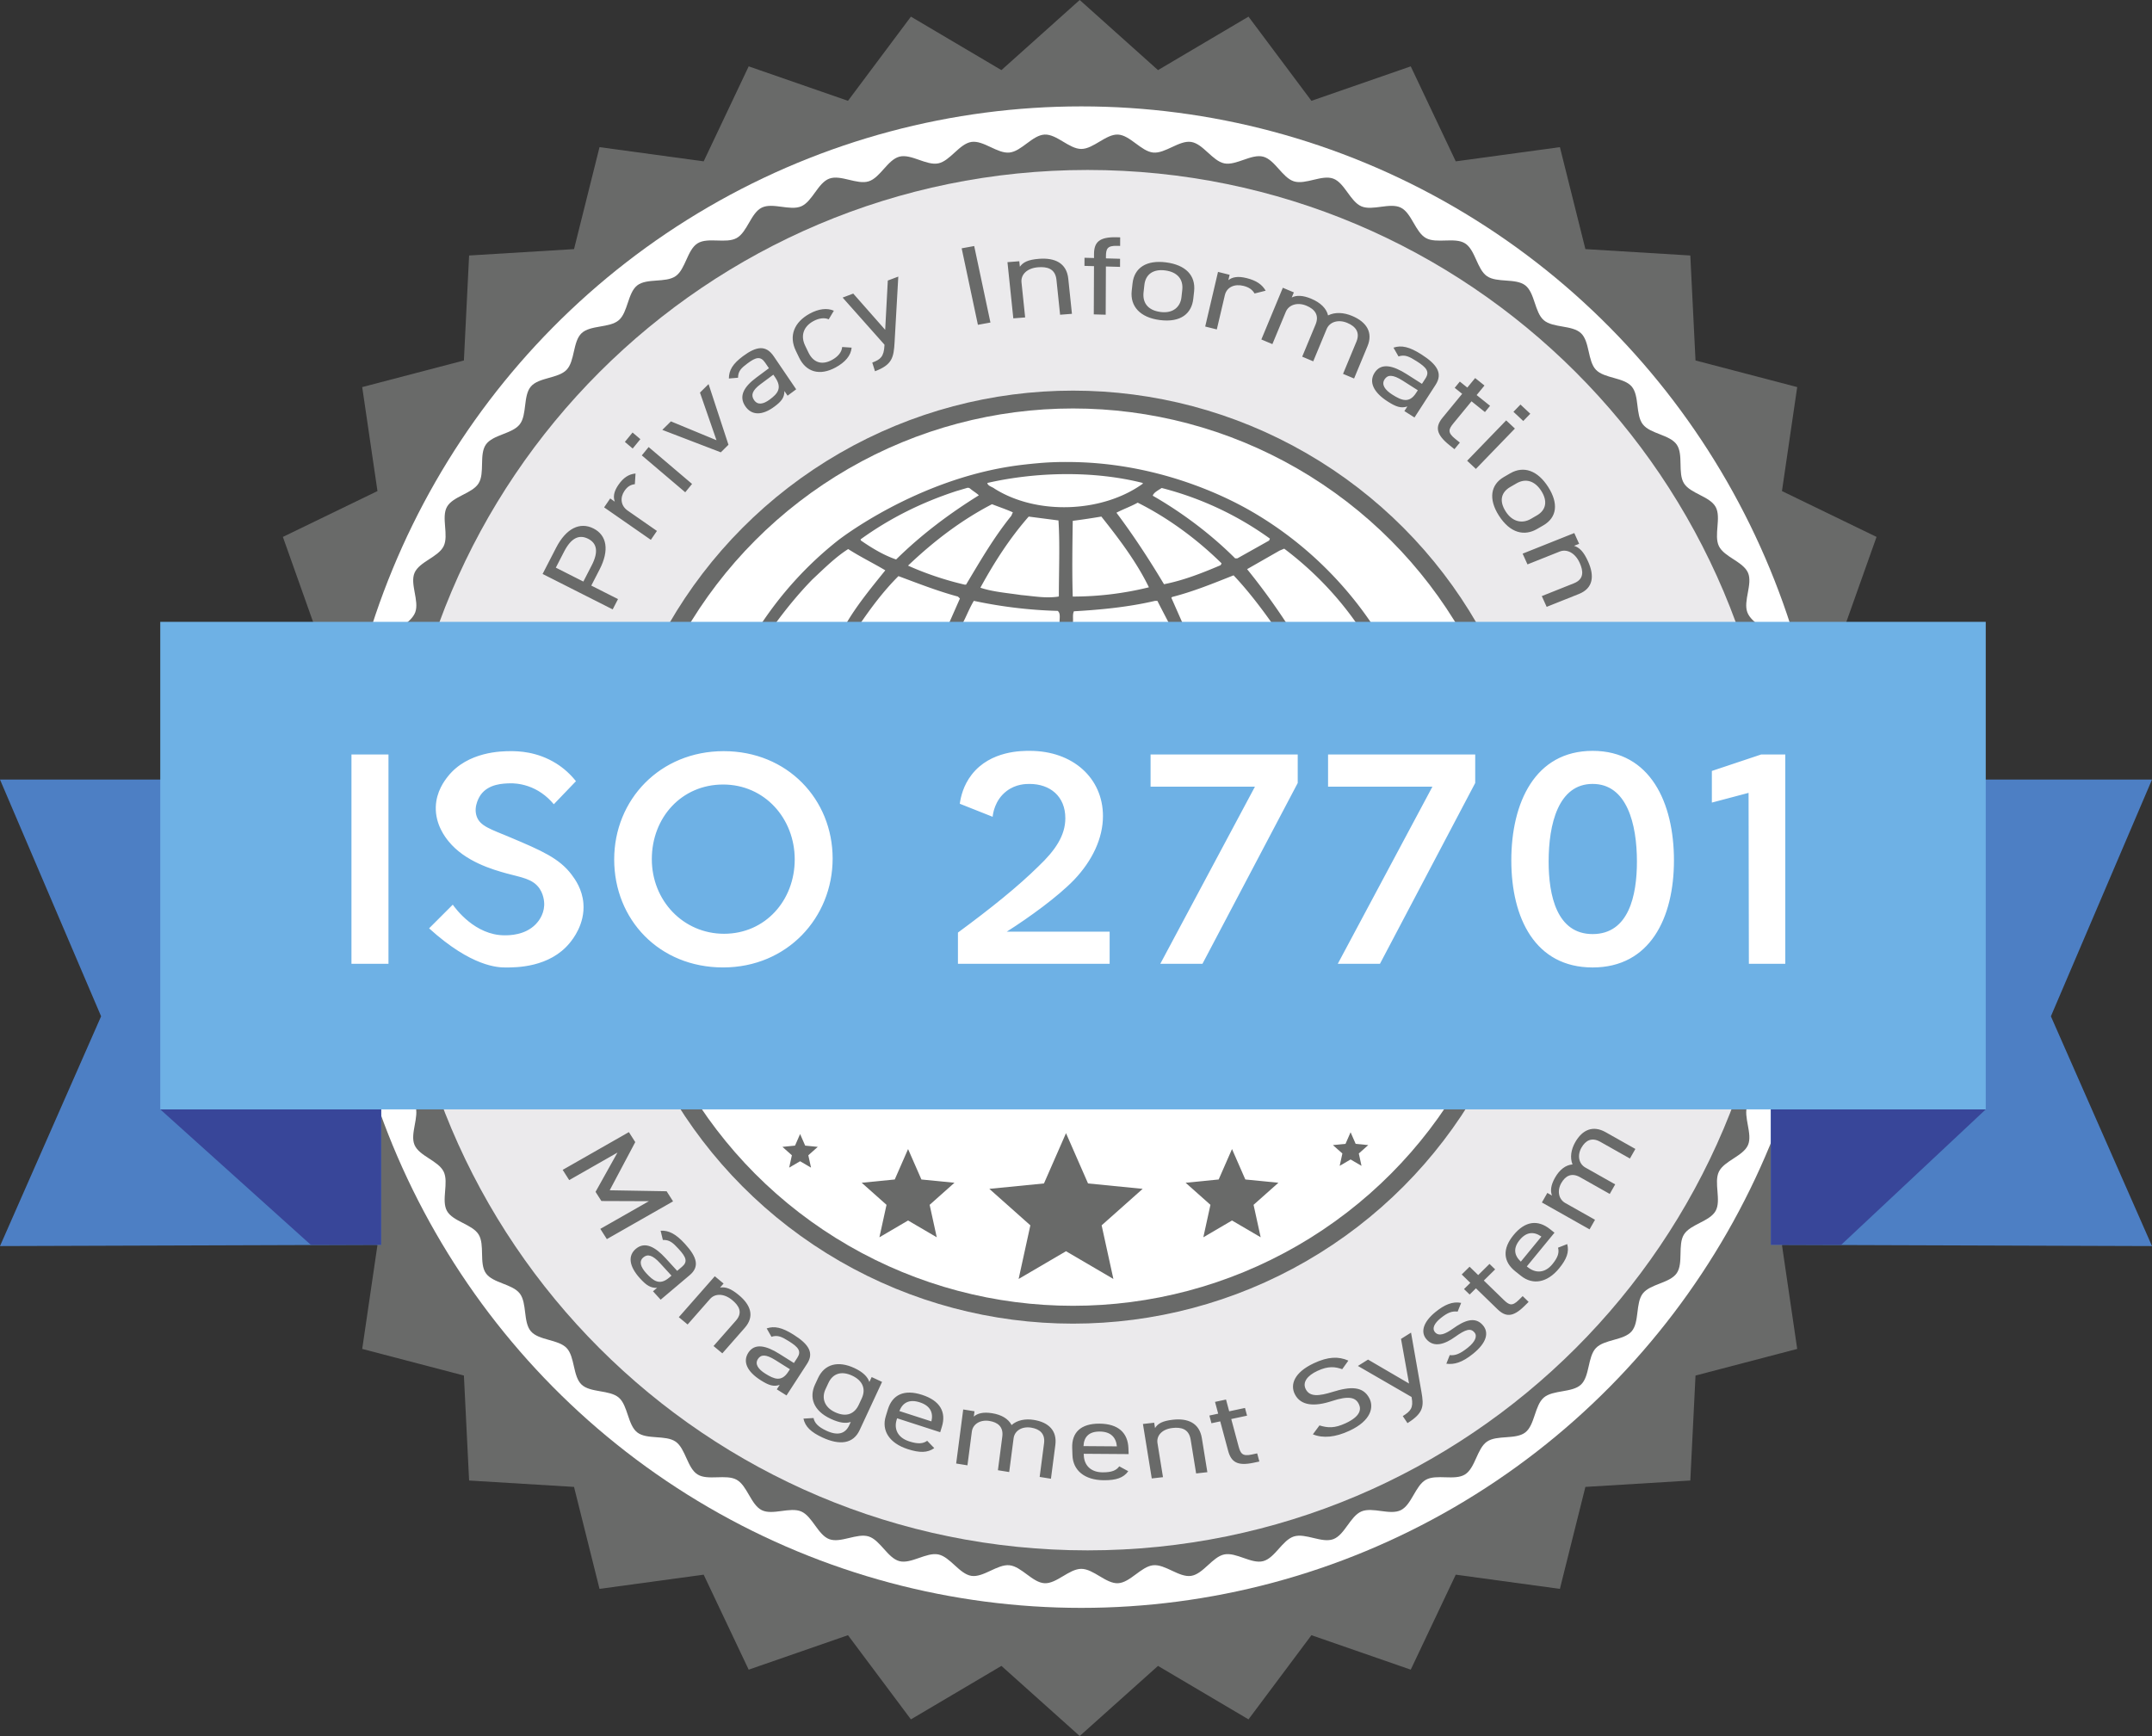 <svg xmlns="http://www.w3.org/2000/svg" viewBox="0 0 1688.14 1362"><rect x="0" y="0" width="1688.14" height="1362" fill="#333333" stroke="none"/><path fill="#696a69" d="m1522.98 681-54.94 61.48 42.18 70.86-65.77 49.72 27.61 77.7-74.2 35.97 11.96 81.58-79.77 20.88-4.08 82.36-82.3 5.01-20.01 80-81.69-11.14-35.31 74.52-77.9-27.04-49.37 66.04-70.99-41.95-61.42 55.01-61.42-55.01-70.99 41.95-49.37-66.04-77.9 27.04-35.31-74.52-81.69 11.14-20.01-80-82.3-5.01-4.08-82.36-79.77-20.88 11.97-81.58-74.2-35.97 27.6-77.7-65.77-49.72 42.18-70.86L170.98 681l54.94-61.48-42.18-70.86 65.77-49.72-27.6-77.7 74.2-35.97-11.97-81.58 79.77-20.88 4.08-82.36 82.31-5.01 20-80 81.7 11.14 35.31-74.52L665.2 79.1l49.37-66.04 70.99 41.95L846.98 0l61.42 55.01 70.99-41.95 49.38 66.04 77.89-27.04 35.31 74.52 81.7-11.14 20 80 82.3 5.01 4.08 82.36 79.77 20.88-11.96 81.58 74.2 35.97-27.61 77.7 65.77 49.72-42.18 70.86 54.94 61.48z"/><ellipse cx="848.23" cy="672.47" fill="#fff" rx="585" ry="589"/><path fill="#696a69" d="M1417.21 673.85c0 9.56-12.23 18.77-12.7 28.22s10.77 19.93 9.83 29.35-14.05 17.44-15.47 26.8c-1.43 9.44 8.71 20.91 6.81 30.19s-15.74 15.92-18.11 25.09 6.54 21.68 3.7 30.73-17.28 14.22-20.58 23.12c-3.31 8.94 4.29 22.22.55 30.94s-18.64 12.38-22.82 20.9c-4.2 8.55 2.01 22.54-2.6 30.84s-19.8 10.42-24.83 18.48-.28 22.62-5.71 30.42-20.74 8.36-26.57 15.87c-5.83 7.52-2.55 22.48-8.75 29.69s-21.48 6.23-28.03 13.12c-6.55 6.89-4.8 22.1-11.69 28.65s-21.99 4.03-29.21 10.23c-7.21 6.2-6.99 21.5-14.51 27.33s-22.28 1.8-30.09 7.24-9.12 20.69-17.2 25.73c-8.06 5.03-22.34-.47-30.67 4.16-8.3 4.62-11.16 19.66-19.71 23.86-8.52 4.19-22.17-2.73-30.93 1.03s-13.1 18.42-22.04 21.73-21.77-4.98-30.87-2.13-14.9 16.98-24.14 19.37-21.14-7.18-30.5-5.26c-9.28 1.9-16.54 15.38-25.98 16.81s-20.3-9.29-29.8-8.33c-9.42.95-18 13.62-27.55 14.1-9.45.47-19.25-11.28-28.82-11.28-9.56 0-19.37 11.75-28.82 11.28s-18.13-13.15-27.55-14.1-20.44 9.75-29.81 8.33-16.7-14.91-25.98-16.81-21.32 7.63-30.5 5.26-15.09-16.53-24.14-19.37-21.98 5.42-30.87 2.13-13.32-17.98-22.04-21.73-22.41 3.16-30.93-1.03-11.41-19.24-19.71-23.86-22.61.87-30.67-4.16c-8.07-5.04-9.4-20.3-17.2-25.73s-22.58-1.42-30.09-7.24c-7.52-5.83-7.3-21.14-14.51-27.33s-22.32-3.68-29.21-10.23-5.14-21.76-11.69-28.65-21.83-5.9-28.03-13.12c-6.2-7.21-2.92-22.16-8.75-29.69s-21.12-8.07-26.57-15.87c-5.43-7.79-.67-22.34-5.71-30.42s-20.2-10.15-24.83-18.48 1.6-22.29-2.6-30.84-19.06-12.14-22.82-20.9 3.86-22 .55-30.94-17.72-14.02-20.58-23.12 6.09-21.49 3.7-30.72-16.2-15.74-18.11-25.09c-1.9-9.28 8.24-20.75 6.81-30.19s-14.52-17.3-15.47-26.8 10.3-19.8 9.83-29.35c-.47-9.45-12.7-18.66-12.7-28.22s12.23-18.77 12.7-28.22-10.77-19.93-9.83-29.35 14.05-17.44 15.47-26.8-8.71-20.91-6.81-30.19 15.74-15.92 18.11-25.09-6.54-21.68-3.7-30.73 17.28-14.22 20.58-23.12-4.29-22.22-.55-30.94 18.64-12.38 22.82-20.9-2.01-22.54 2.6-30.84 19.8-10.42 24.83-18.48.28-22.62 5.71-30.42 20.74-8.36 26.57-15.87 2.55-22.48 8.75-29.69 21.48-6.23 28.03-13.12 4.8-22.1 11.69-28.65 21.99-4.03 29.21-10.23 6.99-21.5 14.51-27.33 22.28-1.8 30.09-7.24c7.79-5.43 9.12-20.69 17.2-25.73s22.34.47 30.67-4.16 11.16-19.66 19.71-23.86 22.17 2.73 30.93-1.03 13.1-18.42 22.04-21.73 21.77 4.98 30.87 2.13 14.9-16.98 24.14-19.37 21.14 7.18 30.5 5.26c9.28-1.9 16.54-15.38 25.98-16.81s20.3 9.29 29.8 8.33 18-13.62 27.55-14.1 19.25 11.28 28.82 11.28 19.37-11.75 28.82-11.28 18.13 13.15 27.55 14.1 20.44-9.75 29.81-8.33 16.7 14.91 25.98 16.81 21.32-7.63 30.5-5.26 15.09 16.53 24.14 19.37c9.1 2.85 21.98-5.42 30.87-2.13s13.32 17.98 22.04 21.73 22.41-3.16 30.93 1.03 11.41 19.24 19.71 23.86 22.61-.87 30.67 4.16 9.4 20.3 17.2 25.73c7.81 5.44 22.58 1.42 30.09 7.24 7.52 5.83 7.3 21.14 14.51 27.33 7.22 6.2 22.32 3.68 29.21 10.23s5.14 21.76 11.69 28.65c6.55 6.89 21.83 5.9 28.03 13.12s2.92 22.16 8.75 29.69 21.12 8.07 26.57 15.87.67 22.34 5.71 30.42c5.03 8.06 20.2 10.15 24.83 18.48s-1.6 22.29 2.6 30.84 19.06 12.14 22.82 20.9-3.86 22-.55 30.94 17.72 14.02 20.58 23.12-6.09 21.49-3.7 30.72 16.2 15.74 18.11 25.09-8.24 20.75-6.81 30.19 14.52 17.3 15.47 26.8-10.3 19.8-9.83 29.35 12.7 18.66 12.7 28.22Z"/><path fill="#ebeaec" d="M853.15 133.35c-299.06 0-541.5 242.44-541.5 541.5s242.44 541.5 541.5 541.5 541.5-242.44 541.5-541.5-242.43-541.5-541.5-541.5Z"/><circle cx="841.72" cy="672.47" r="359" fill="#fff" stroke="#696a69" stroke-miterlimit="10" stroke-width="14"/><path fill="#696a69" d="m836.23 889.03 17.28 39.45 42.86 4.24-32.19 28.63 9.22 42.07-37.17-21.76-37.17 21.76 9.21-42.07-32.19-28.63 42.87-4.24 17.28-39.45zM712.34 901.5l10.46 23.87 25.93 2.57-19.47 17.32 5.57 25.46-22.49-13.17-22.49 13.17 5.58-25.46-19.48-17.32 25.94-2.57 10.45-23.87zm254.11 0 10.45 23.87 25.94 2.57-19.48 17.32 5.58 25.46-22.49-13.17-22.49 13.17 5.57-25.46-19.47-17.32 25.93-2.57 10.46-23.87zm93.02-13.18 3.98 9.09 9.88.98-7.41 6.59 2.12 9.7-8.57-5.01-8.56 5.01 2.12-9.7-7.42-6.59 9.88-.98 3.98-9.09zm-431.83 1.39 3.98 9.09 9.88.98-7.42 6.6 2.13 9.69-8.57-5.01-8.57 5.01 2.12-9.69-7.41-6.6 9.88-.98 3.98-9.09zm-20.57-398.97c.23-.28.45-.57.68-.85 9.1-12.43 18.8-24.26 29.41-35.17 9.4-8.79 18.19-17.59 28.2-23.95 9.4 6.06 20.01 11.22 29.11 16.68-11.22 13.95-22.74 27.9-31.23 42.75 2.43 1.21 7.28.61 10.92 0 9.1-13.34 18.8-26.38 30.63-38.21 15.46 5.76 30.93 11.83 46.7 16.07l1.52 1.52-9.1 20.62c3.94.61 6.67.3 10.61 0 3.34-6.06 5.76-12.74 9.4-18.8 21.23 4.55 43.36 7.28 65.8 7.88 3.03 2.43.61 7.88 1.82 10.92h9.7c1.21-3.34-.3-7.58 1.21-10.61 21.23-1.21 43.06-3.34 63.68-8.19h1.82c0 .3 9.7 18.8 9.7 18.8l5.26-.33c1.69-.1 3.37-.19 5.05-.28l-9.1-20.62.61-.61c16.68-4.25 32.14-10.61 48.21-16.98 11.22 11.83 21.83 25.77 31.23 39.12a181.234 181.234 0 0 1 10.91-.61 523.1 523.1 0 0 0-15.46-22.44c-5.4-7.41-10.78-14.39-16.07-20.92l25.47-14.55 3.64-1.52c22.14 16.68 41.54 36.69 57.31 59.43 2.01-.03 4.03-.08 6.08-.13 1.83-.05 3.65-.11 5.45-.17-14.32-21.26-43.6-58.66-93.58-87.86-13.13-7.67-64.54-36.25-134.45-39.05-4.52-.18-8.28-.22-10.86-.22-3.26-.03-7.6 0-12.71.23-5.06.23-8.87.57-12.16.87 0 0-7.38.66-14.28 1.58-79.59 10.58-140.9 58.88-140.9 58.88-23.27 18.4-43.94 40.75-61.05 66.79 1.7.2 3.63.33 5.76.3 1.86-.02 3.56-.16 5.08-.36Zm150.77-32.08h-1.21a242.85 242.85 0 0 1-22.02-6.22c-8.2-2.73-15.65-5.7-22.32-8.68.53-.49 1.06-.99 1.59-1.48 20.01-18.8 40.93-34.57 64.28-46.7 5.46 2.12 10.92 3.94 16.37 6.37l-1.21 2.73c-13.95 17.28-24.56 35.78-35.48 53.97Zm72.78 9.09-.3.3c-10.01 1.52-19.1-.3-29.41-1.21-9.7-1.52-22.14-2.43-31.84-5.76 10.61-19.41 22.74-38.51 37.9-55.79l23.35 3.03c1.21 18.5.3 40.03.3 59.43Zm10.9.3c-.59-18.72-.29-39.82 0-59.43 7.28-.91 15.16-2.12 22.44-3.34 14.25 17.89 27.9 36.08 37.3 55.49a249.965 249.965 0 0 1-59.74 7.27Zm116.15-24.86-.3.3c-14.25 6.06-28.81 11.83-44.27 14.86-11.22-18.8-23.65-37.9-37.3-56.1 5.15-2.73 11.22-4.85 16.68-7.88 23.65 11.83 46.39 28.5 65.8 47.61l-.61 1.21Zm-46.4-60.34a252.12 252.12 0 0 1 44.01 15.73 251.738 251.738 0 0 1 40.9 23.99l-.61 1.52-24.86 13.95h-1.82c-19.1-19.1-41.84-36.08-64.59-49.12.61-2.43 4.25-4.25 6.97-6.06Zm-14.85-3.94v.61c-31.53 22.74-82.78 24.86-116.13 3.94-1.82-1.52-5.46-2.12-5.76-4.55 38.51-8.79 83.69-9.7 121.9 0Zm-146.16 6.37 8.59-2.55c.26-.04.64-.06 1.07.04.68.17 1.11.56 1.26.69 2.12 1.82 4.85 3.34 6.67 5.15-22.44 13.95-44.57 30.32-64.89 50.33-9.7-3.34-18.8-8.79-27.59-14.86-.1-.3-.2-.61-.3-.91 23.04-16.68 48.21-29.11 75.2-37.9Z"/><path fill="#4d7fc4" d="M1552.4 611.62h135.74l-79.31 185.73 79.31 180.27c-99.67-.33-199.33-.67-299-1v-365h163.26Z"/><path fill="#384699" d="M1557.72 870.37c-37.8 35.42-75.59 70.84-113.39 106.27-18.39 0-36.79 0-55.18-.01V870.37h168.58Z"/><path fill="#4d7fc4" d="M135.74 611.62H0l79.31 185.73L0 977.62c99.67-.33 199.33-.67 299-1v-365H135.74Z"/><path fill="#384699" d="M125.72 870.37c39.36 35.42 78.73 70.84 118.09 106.27 18.39 0 36.79 0 55.18-.01V870.37H125.72Z"/><path fill="#6eb1e5" d="M125.72 487.87h1432v382.5h-1432z"/><path fill="#fff" d="M275.7 591.94h29.04v164.22H275.7V591.94Zm60.92 136.38 18.56-18.56c2.18 3.09 17.49 24.06 40.7 24.04 3.61 0 15.98-.01 24.43-8.75 1.56-1.62 6.22-6.84 6.59-14.75.04-.79.26-7.16-3.45-12.87-5.3-8.14-14.78-9.04-26.25-12.24-10.65-2.97-32.34-9.17-45.3-25.11-2.58-3.17-10.44-13.14-10.04-26.99.35-12.11 6.83-20.57 9.41-23.85 15.61-19.8 42.61-19.9 49.13-19.92 5.88-.02 20.81.17 35.97 9.68 6.02 3.77 11.15 8.5 15.44 13.89l-17.37 18.09c-5.91-7.09-12.92-11.71-20.29-14.19-6.63-2.23-11.99-2.27-13.74-2.23-5.51.1-17.15.31-23.4 9.13-.38.53-5.85 8.49-3.14 16.63 2.62 7.89 11 10.15 26.36 16.63 24.61 10.38 38.45 16.4 48.11 29.17 2.85 3.77 8.43 11.54 9.31 22.61 1.31 16.33-8.51 28.35-10.67 30.99-15.83 19.38-42.01 19.33-50.39 19.31-5.76-.01-26.57-.35-59.98-30.7Zm145.18-54.03c0-46.89 35.94-84.97 85.92-84.97s85.44 37.84 85.44 84.25-35.7 85.44-85.92 85.44-85.44-37.61-85.44-84.73Zm86.16 58.31c32.37 0 55.46-26.18 55.46-58.31s-23.56-58.79-56.17-58.79-55.93 25.94-55.93 58.55 24.75 58.55 56.65 58.55Zm246.56-52.83c13.33-12.61 21.18-24.28 21.18-37.84 0-17.14-11.9-26.89-28.08-26.89-3.01 0-10.68.08-17.88 5.5-9.59 7.22-10.87 18.28-11.06 20.28l-25.77-10.23c.71-5.23 2.72-14.31 9.32-22.82 14.81-19.1 39.9-18.68 45.63-18.68 33.8 0 57.36 21.42 57.36 51.17 0 17.37-8.33 34.99-22.61 49.98-12.85 13.33-35.23 29.51-52.84 40.7h80.69v25.23h-119v-24.51c26.18-19.28 47.13-36.18 63.07-51.89Zm169.93-62.6h-81.88v-25.23H1018v22.37l-74.73 141.85h-33.08l74.26-139Zm139.23 0h-81.88v-25.23h115.43v22.37l-74.73 141.85h-33.08l74.26-139Zm61.87 57.84c0-45.22 18.56-85.92 63.79-85.92s63.79 40.7 63.79 85.92-18.8 84.02-63.79 84.02-63.79-38.56-63.79-84.02Zm63.79 57.83c28.32 0 34.75-30.23 34.75-56.88 0-29.51-7.85-60.93-34.75-60.93s-34.51 31.42-34.51 60.93c0 26.66 6.43 56.88 34.51 56.88Zm122.33-110.79c-9.6 2.54-19.2 5.09-28.8 7.63v-24.82c12.89-4.31 25.77-8.61 38.66-12.92h18.94v164.22h-28.56l-.24-134.12Z" data-name="ISO 27001"/><path fill="#696a69" d="M1052.92 1074.22c-5.51-1.92-10.83-2.71-19.46 1.32-7.94 3.7-11.92 8.92-9.16 14.36 3.15 6.2 10.38 5.44 21.09 2.13 14.08-4.42 23.97-4.54 28.88 5.13 3.45 6.8 1.45 17.36-15.62 25.32-11.12 5.18-20.72 6.11-28.76 2.84l5.17-6.99c6.5 1.92 11.66 2.41 20.59-1.75 11.22-5.23 12.5-10.69 10.23-15.15-2.49-4.91-7.46-6.71-21.13-2.2-13.67 4.5-24.39 3.71-28.99-5.36-3.8-7.48-.68-17.06 15-24.38 10.92-5.09 19.19-5.49 26.97-2.01l-4.81 6.73Zm54.33 21.76-42.04-24.32 7.95-4.99 32.16 18.78-6.28-35.01 7.85-4.93 8.19 46.66c1.9 10.86 1.96 16.24-10.97 24.35l-3.7-5.51c6.1-3.83 8.44-6.4 7-14.43l-.15-.61Zm36.2-66.96c-4.22-.43-7.47.44-13.31 5.14-4.99 4.03-6.94 8.11-4.51 10.97 3.15 3.71 8.32 1.4 14.19-2.78 8.34-5.96 17.11-10.07 23.47-2.59 4.81 5.66 3.13 13.58-7.79 22.39-8.63 6.96-14.83 8.56-20.92 7.77l2.67-6.75c4.28.5 8.15-.98 14.25-5.89 5.67-4.57 7.62-8.99 5.13-11.92-2.98-3.51-6.74-2.56-15.34 3.6-7.44 5.34-16.35 8.79-22.37 1.7-4.59-5.4-2.77-13.33 7.3-21.45 6.86-5.53 13.26-8.39 19.99-7.02l-2.76 6.83Zm5.01-17.68 4.94-4.88-6.75-6.56 6.17-6.09 6.75 6.56 8.88-8.76 4.42 4.29-8.88 8.76 15.59 15.14c4.24 4.11 6.63 5.23 11.8.13l3.09-3.05 4.66 4.53-3.32 3.28c-9.11 8.99-14.8 8.6-21.18 2.4l-16.82-16.33-4.94 4.88-4.42-4.29Zm80.94-35.31c1.69 6.18-.41 11.85-6.39 19.13-9.2 11.21-20.53 13.26-29.85 5.84l-4.43-3.52c-9.52-7.58-10.42-17.56-1.42-28.52 9.07-11.04 19.03-12.24 28.62-4.61l3.49 2.78-21.7 26.44.94.75c5.77 4.59 13.14 4.79 19.12-2.49 4.46-5.44 5.46-9.21 4.42-12.94l7.21-2.84Zm-36.38 13.79 16.14-19.66c-5.91-4.15-11.8-3.72-17.02 2.64-5.29 6.44-4.34 12.18.88 17.02Zm16.51-46.39 4.28-7.51 3.66 2.07c-1.37-3.5-1.05-8.04 2.37-14.05 3.59-6.29 8.33-9.94 13.72-10.38-2.14-5.43-1.14-11.69 2.12-17.42 5.72-10.05 14.14-13.37 23.86-7.88l23.33 13.16-4.28 7.51-23.25-13.12c-6.8-3.84-11.6-.96-14.76 4.58-3.42 6.01-2.18 12.67 3.13 15.66l23.33 13.16-4.28 7.51-23.25-13.12c-6.8-3.84-11.6-.96-14.76 4.58-3.48 6.1-2.03 12.75 3.13 15.66l23.33 13.16-4.28 7.51-37.38-21.09Zm-731.23-9.59 44.63.77 5.06 7.93-51.94 29.62-5.12-8.03 38.09-21.72-37.25-.14-4.59-7.19 17.19-30.81-37.86 21.59-5.12-8.03 51.94-29.62 5 7.84-20.04 37.78Zm43.95 53.42 8.96 9.8 3.81-3.22c4.66-3.94 3.23-7.54-2.65-13.96-4.52-4.94-7.26-7.3-12.39-7.05l-1.76-7.27c6.44-.33 11.93 2.48 19.08 10.3 9.56 10.46 11.62 17.92 3.74 24.57l-22.78 19.25-6.02-6.59 3.22-2.72c-5.13.25-8.41-1.95-13.31-7.3-8.74-9.55-9.74-17.9-3.37-23.28 7.09-5.99 15.19-1.59 23.47 7.47Zm4.5 13.57-8.96-9.8c-5.95-6.51-9.83-7.31-13.11-4.54-3.68 3.11-2.11 7.62 2.33 12.48 5.57 6.09 10.48 9.68 17.84 3.47l1.9-1.61Zm33.97.46 6.9 5.73-2.77 3.15c4.3-.65 8.39.64 14.77 5.94 9.23 7.67 12.53 16.64 4.63 25.63l-17.61 20.04-6.9-5.73 17.56-19.97c5.7-6.49 2.2-11.84-2.88-16.07-6.47-5.37-13.51-5.34-17.41-.91l-17.61 20.04-6.9-5.73 28.23-32.11Zm50.75 60.95 11.32 7.12 2.69-4.15c3.3-5.08.9-8.2-6.52-12.87-5.71-3.59-8.98-5.15-13.78-3.54l-3.76-6.59c6.02-2.05 12.03-.79 21.07 4.9 12.08 7.6 16.17 14.31 10.6 22.89l-16.11 24.81-7.61-4.79 2.27-3.5c-4.8 1.61-8.54.36-14.73-3.53-11.04-6.95-14.38-14.79-9.88-21.73 5.01-7.72 13.96-5.61 24.43.97Zm8.17 11.99-11.32-7.12c-7.52-4.73-11.43-4.48-13.75-.9-2.6 4 .18 7.97 5.8 11.5 7.04 4.43 12.73 6.6 17.93-1.4l1.35-2.07Zm64.14 6.15 8.16 3.8-17.6 37.84c-4.99 10.73-15.56 12.11-29.23 5.75-8.88-4.13-13.46-8.42-14.84-14.79l7.91-.46c.81 3.85 3.5 6.89 10.13 9.97 8.88 4.13 14.78 2.37 17.87-4.27l1.22-2.63c-4.01 1.42-9.01.69-15.74-2.44-13.87-6.45-16.95-16.9-12.29-26.94l2.37-5.1c5.14-11.04 15.8-13.69 28.45-7.81 6.73 3.13 10.37 6.79 11.79 10.93l1.8-3.86Zm-10.13 21.78 2.37-5.1c3.38-7.26.77-13.92-7.6-17.81-8.37-3.89-15.1-1.67-18.52 5.66l-2.37 5.1c-3.05 6.56-1.14 13.93 7.53 17.96 9.38 4.37 15.5.82 18.59-5.82Zm59.24 33.97c-5.28 3.76-11.52 3.8-20.83.79-14.33-4.63-20.71-14.49-17.22-25.81l1.66-5.38c3.57-11.57 12.79-15.93 26.8-11.4 14.12 4.56 19.14 13.44 15.55 25.09l-1.31 4.24-33.8-10.93-.35 1.14c-2.16 7 .52 13.96 9.82 16.97 6.95 2.25 10.96 1.84 14.13-.45l5.53 5.73Zm-27.38-29.09 25.14 8.12c1.68-6.98-1.02-12.33-9.15-14.96-8.24-2.66-13.37.25-15.99 6.84Zm50.09-1.23 8.85 1.42-.54 4.16c2.81-2.5 7.27-3.77 14.35-2.64 7.41 1.19 12.76 4.38 15.28 9.29 4.35-3.89 10.72-5.12 17.47-4.04 11.84 1.9 18.3 8.65 16.86 19.68l-3.45 26.47-8.85-1.42 3.44-26.39c1.01-7.72-3.62-11.23-10.15-12.28-7.08-1.14-12.95 2.34-13.74 8.37l-3.45 26.47-8.85-1.42 3.44-26.39c1.01-7.72-3.62-11.23-10.15-12.28-7.19-1.15-12.98 2.51-13.74 8.36l-3.45 26.47-8.85-1.42 5.53-42.42Zm129.46 48.44c-3.72 5.22-9.55 7.15-19.25 7.08-14.93-.11-24.11-7.65-24.52-19.61l-.2-5.68c-.42-12.21 6.8-19.21 21.39-19.11 14.71.11 22.31 7.12 22.73 19.42l.16 4.47-35.21-.25.04 1.21c.26 7.4 5.03 13.28 14.72 13.35 7.24.05 10.86-1.56 13.09-4.72l7.04 3.83Zm-35.1-19.69 26.19.19c-.7-7.23-4.97-11.56-13.44-11.62-8.58-.06-12.44 4.3-12.75 11.43Zm46.63-17.37 8.81-.99.68 4.19c2.23-3.56 5.82-5.61 13.97-6.53 11.78-1.32 20.82 2.54 22.76 14.5l4.31 26.66-8.81.99-4.3-26.57c-1.4-8.63-7.76-9.83-14.26-9.1-8.26.93-12.7 6.04-11.75 11.93l4.31 26.66-8.81.99-6.92-42.73Zm52.12-6.62 6.9-1.47-2.48-9.24 8.63-1.84 2.48 9.24 12.4-2.64 1.62 6.05-12.4 2.64 5.73 21.35c1.56 5.8 3.07 8.05 10.3 6.51l4.31-.92 1.71 6.39-4.64.99c-12.73 2.71-17.52-.71-19.87-9.45l-6.18-23.03-6.9 1.47-1.62-6.05Zm257.03-695.54c-9.75 5.66-20.95 3.56-29.96-10.56-8.33-13.04-6.42-24.23 3.92-30.23l4.95-2.87c10.64-6.18 21.61-2.2 29.81 10.65 8.26 12.94 6.95 23.92-3.77 30.15l-4.95 2.87Zm-5-7.84 4.95-2.87c7.12-4.13 8.52-11.13 3.38-19.17-5.13-8.04-12.36-10.03-19.41-5.94l-4.95 2.87c-6.45 3.74-9.29 10.23-3.53 19.25 5.32 8.34 13.18 9.55 19.56 5.85Zm34.22 11.03 3.8 8.43-3.97 1.58c4.27 1.41 7.47 4.48 10.99 12.28 5.09 11.27 4.12 20.99-7.22 25.51l-25.28 10.08-3.81-8.43 25.2-10.05c8.18-3.26 7.35-9.77 4.54-15.99-3.57-7.9-10.1-11.14-15.69-8.91l-25.28 10.08-3.81-8.43 40.51-16.16Zm-458-165.18-9.83 1.79-12.74-60.01 9.83-1.79 12.74 60.02Zm13.34-47.36 9.29-.72.45 4.32c2.56-3.58 6.45-5.56 15.04-6.23 12.43-.96 21.66 3.31 22.94 15.65l2.87 27.51-9.29.72-2.86-27.43c-.93-8.91-7.52-10.35-14.37-9.82-8.71.67-13.69 5.77-13.05 11.85l2.87 27.51-9.29.72-4.59-44.09Zm67.91-3.23v-3.18c.05-9.19 4.04-13.5 17.83-13.12l2.69.07-.03 6.72-2.34-.06c-7.82-.22-8.77 2.32-8.8 8.42v1.41l11.09.31-.03 6.36-11.09-.31-.17 37.84-9.34-.26.17-37.84-7.47-.21.03-6.37 7.47.21Zm77.87 31.95c-1.25 11.4-9.61 18.85-26.33 16.69-15.44-2-23.3-10.84-21.97-22.94l.64-5.79c1.37-12.45 11.1-18.48 26.31-16.51 15.33 1.99 23.37 10.23 21.99 22.77l-.64 5.79Zm-9.28-1.2.64-5.79c.92-8.33-3.87-14.02-13.4-15.25-9.52-1.23-15.42 3.16-16.33 11.4l-.64 5.79c-.83 7.54 2.69 14.04 13.38 15.43 9.87 1.28 15.53-4.12 16.35-11.58Zm57.36-2.94c-1.81-3.08-4.51-4.93-8.72-5.98-6.94-1.73-13.11.91-14.61 7.34l-6.29 26.83-9.11-2.27 10.05-42.86 9.11 2.27-.99 4.2c3.09-2.41 7.41-3.33 14.35-1.6 7.74 1.93 12.17 5.12 14.91 9.88l-8.71 2.19Zm22.15-4.5 8.66 3.64-1.65 3.98c3.53-1.76 8.42-1.9 15.35 1.02 7.25 3.05 11.87 7.57 13.15 13.06 5.47-2.75 12.3-2.36 18.91.42 11.59 4.88 16.4 13.19 12.01 23.75l-10.52 25.33-8.66-3.64 10.49-25.25c3.07-7.39-.72-12.03-7.11-14.72-6.93-2.92-13.85-.96-16.24 4.8l-10.52 25.33-8.66-3.65 10.49-25.25c3.07-7.39-.72-12.04-7.11-14.72-7.04-2.96-13.92-.8-16.24 4.8l-10.52 25.33-8.66-3.65 16.86-40.59Zm97.36 67.89 11.79 7.51 2.77-4.28c3.39-5.24.88-8.51-6.85-13.43-5.94-3.79-9.35-5.44-14.32-3.81l-3.94-6.89c6.23-2.08 12.48-.7 21.89 5.29 12.58 8.02 16.87 15.02 11.14 23.89l-16.55 25.63-7.92-5.05 2.34-3.62c-4.97 1.63-8.86.3-15.3-3.81-11.49-7.32-15.01-15.51-10.39-22.68 5.15-7.98 14.45-5.7 25.34 1.24Zm8.54 12.54-11.79-7.51c-7.83-4.99-11.89-4.76-14.27-1.07-2.67 4.14.24 8.29 6.09 12.01 7.33 4.67 13.25 6.98 18.59-1.29l1.38-2.14Zm32.97-6.81 5.86 4.7 6.15-7.48 7.32 5.87-6.15 7.48 10.53 8.44-4.02 4.9-10.53-8.44-14.19 17.27c-3.86 4.69-4.75 7.25 1.39 12.17l3.66 2.94-4.25 5.17-3.94-3.16c-10.8-8.66-11.12-14.56-5.31-21.63l15.31-18.63-5.86-4.7 4.02-4.9Zm36.35 30.44 6.85 6.41-30.63 31.67-6.85-6.41 30.63-31.67Zm11.21-12.43 7.7 7.21-5.51 5.7-7.7-7.21 5.51-5.7Zm-728.9 142.03 20.96 10.6-4.17 8.09-54.98-27.81 10.67-20.7c7.72-14.96 18.55-20.39 29.23-14.99 10.6 5.36 12.56 17.15 4.79 32.2l-6.5 12.61Zm.28-15.75c5.68-11.01 4.02-17.54-2.75-20.97-6.85-3.47-13.17-.97-18.84 10.04l-6.5 12.61 21.59 10.92 6.5-12.61Zm33.89-63.79c-3.38.36-5.89 1.97-8.1 5.2-3.65 5.33-3.02 11.69 2.48 15.52l22.95 15.95-4.78 6.99-36.66-25.48 4.78-6.99 3.59 2.5c-1.31-3.62-.89-7.71 2.75-13.04 4.06-5.94 8.32-8.53 13.53-9.03l-.54 8.39Zm-7.82-33.19 6.03-7.36 6.13 5.21-6.03 7.36-6.13-5.21Zm13.28 10.59 5.36-6.54 34.07 28.94-5.36 6.54-34.07-28.94Zm52.37-55.94 15.61 47.6-6 5.94-45.89-17.61 6.75-6.68 35.75 14.79-12.96-37.36 6.75-6.68Zm37.33-5 10.02-7.45-2.94-4.32c-3.6-5.29-7.19-4.42-13.76.46-5.05 3.76-7.5 6.13-7.52 11.32l-7.18.62c0-6.52 3.04-11.57 11.04-17.52 10.7-7.95 18.08-8.84 24.16.11l17.58 25.87-6.74 5.01-2.48-3.65c-.03 5.18-2.34 8.13-7.81 12.2-9.77 7.26-17.96 6.96-22.88-.27-5.47-8.05-.76-15.48 8.51-22.37Zm13.47-2.38-10.02 7.45c-6.65 4.95-7.64 8.71-5.11 12.44 2.84 4.18 7.32 3.31 12.29-.38 6.23-4.63 9.99-9 4.32-17.35l-1.47-2.16Zm61.43-21.21c-.55 6.3-5.11 11.47-12.53 15.52-12.54 6.85-23.23 3.6-28.66-7.69l-2.6-5.4c-5.59-11.62-1.4-22.38 10.95-29.13 6.86-3.75 13.6-4.64 18.9-2.27l-4.03 6.75c-3.27-1.52-7.82-.89-12.03 1.41-7.87 4.3-10.16 11.54-6.47 19.23l2.6 5.4c3.38 7.04 9.72 10.6 18.5 5.8 4.3-2.35 7.61-5.81 7.95-10.13l7.4.5Zm25.75-2.35-32.81-36.93 8.33-3.14 25.05 28.43 2.06-38.66 8.23-3.1-2.91 51.48c-.68 11.97-1.82 17.68-15.37 22.79l-2.14-6.81c6.39-2.41 9.09-4.5 9.56-13.37v-.68Z"/></svg>